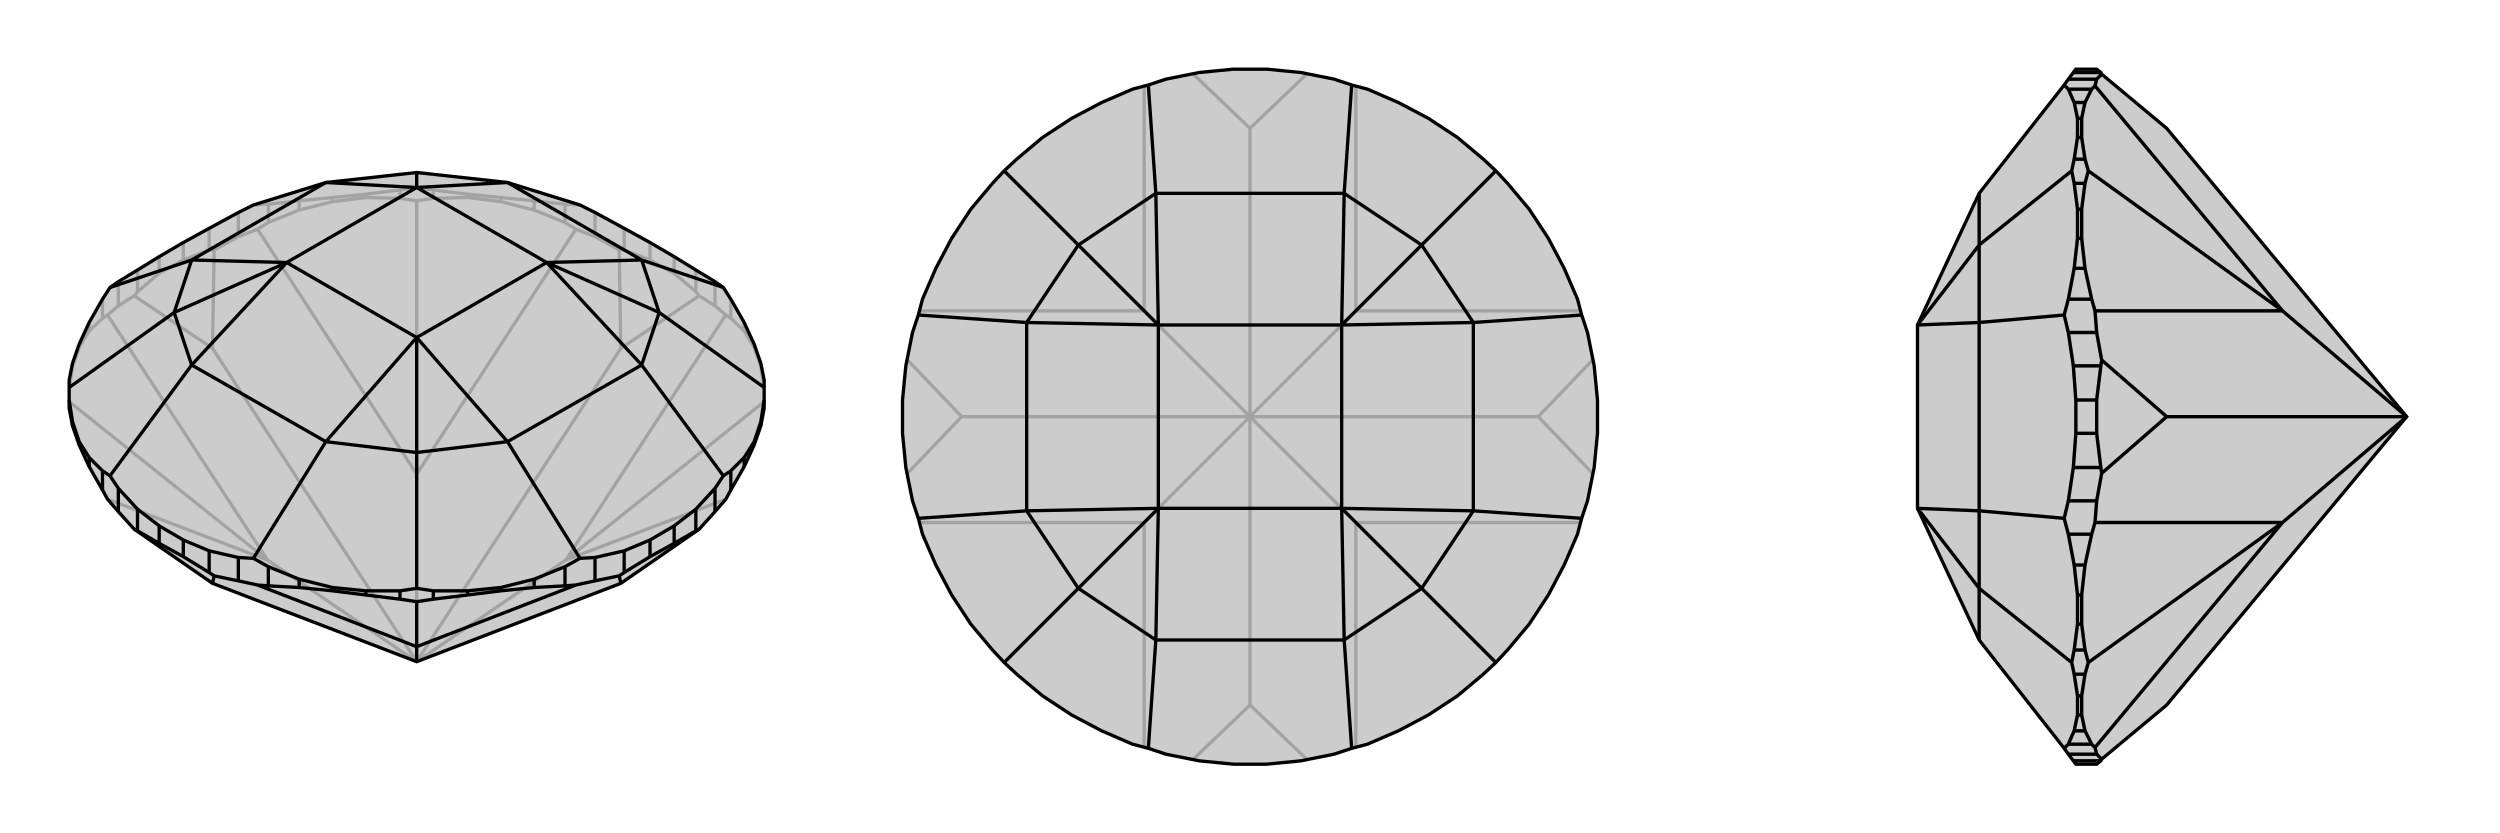 <svg xmlns="http://www.w3.org/2000/svg" viewBox="0 0 3000 1000">
    <g stroke="currentColor" stroke-width="4" fill="none" transform="translate(0 -23)">
        <path fill="currentColor" stroke="none" fill-opacity=".2" d="M871,622L877,611L893,583L905,557L913,534L917,513L917,503L917,488L917,479L913,459L905,436L893,410L877,382L868,368L858,361L835,347L809,331L780,314L749,297L714,278L696,269L609,242L500,230L391,242L304,269L286,278L251,297L220,314L191,331L165,347L142,361L132,368L123,382L107,410L95,436L87,459L83,479L83,488L83,503L83,513L87,534L95,557L107,583L123,611L129,622L142,637L161,658L255,723L500,817L745,723L839,658L858,637z" />
<path stroke-opacity=".2" d="M913,463L913,459M905,440L905,436M893,420L893,410M877,405L877,382M858,390L858,361M835,373L835,347M809,351L809,331M780,335L780,314M749,323L749,297M714,307L714,278M678,290L678,268M641,275L641,264M601,265L601,260M561,260L561,256M520,261L520,251M480,261L480,251M439,260L439,256M399,265L399,260M359,275L359,264M322,290L322,268M286,307L286,278M251,323L251,297M220,335L220,314M191,351L191,331M165,373L165,347M142,390L142,361M123,405L123,382M107,420L107,410M95,440L95,436M87,463L87,459M858,390L871,401M858,390L839,378M500,817L679,695M714,307L743,323M714,307L691,298M500,817L745,441M286,307L309,298M286,307L257,323M500,817L500,592M142,390L161,378M142,390L129,401M500,817L255,441M500,817L321,695M871,622L679,695M917,490L913,463M913,463L905,440M905,440L893,420M893,420L877,405M877,405L871,401M871,401L679,695M679,695L917,505M678,290L691,298M678,290L641,275M641,275L601,265M601,265L561,260M561,260L520,261M520,261L500,264M691,298L500,592M480,261L500,264M480,261L439,260M439,260L399,265M399,265L359,275M359,275L322,290M322,290L309,298M309,298L500,592M500,592L500,264M123,405L129,401M123,405L107,420M107,420L95,440M95,440L87,463M87,463L83,490M129,401L321,695M321,695L129,622M321,695L83,505M835,373L839,378M835,373L809,351M809,351L780,335M780,335L749,323M749,323L743,323M839,378L745,441M743,323L745,441M251,323L257,323M251,323L220,335M220,335L191,351M191,351L165,373M165,373L161,378M257,323L255,441M161,378L255,441M480,251L500,248M480,251L439,256M439,256L399,260M399,260L359,264M359,264L322,268M322,268L304,269M678,268L696,269M678,268L641,264M641,264L601,260M601,260L561,256M561,256L520,251M520,251L500,248M500,248L500,230" />
<path d="M871,622L877,611L893,583L905,557L913,534L917,513L917,503L917,488L917,479L913,459L905,436L893,410L877,382L868,368L858,361L835,347L809,331L780,314L749,297L714,278L696,269L609,242L500,230L391,242L304,269L286,278L251,297L220,314L191,331L165,347L142,361L132,368L123,382L107,410L95,436L87,459L83,479L83,488L83,503L83,513L87,534L95,557L107,583L123,611L129,622L142,637L161,658L255,723L500,817L745,723L839,658L858,637z" />
<path d="M220,691L220,671M251,710L251,684M286,720L286,692M322,726L322,703M359,728L359,718M399,732L399,728M439,737L439,732M480,742L480,732M520,742L520,732M561,737L561,732M601,732L601,728M641,728L641,718M678,726L678,703M714,720L714,692M749,710L749,684M780,691L780,671M809,675L809,654M835,660L835,634M858,637L858,609M877,611L877,588M893,583L893,572M905,557L905,553M913,534L913,529M87,534L87,529M95,557L95,553M107,583L107,572M123,611L123,588M142,637L142,609M191,675L191,654M165,660L165,634M286,720L257,714M286,720L309,725M714,720L691,725M714,720L743,714M500,817L500,799M322,726L309,725M322,726L359,728M359,728L399,732M399,732L439,737M439,737L480,742M480,742L500,745M309,725L500,799M520,742L500,745M520,742L561,737M561,737L601,732M601,732L641,728M641,728L678,726M678,726L691,725M691,725L500,799M500,799L500,745M220,691L191,675M220,691L251,710M251,710L257,714M165,660L161,658M191,675L165,660M257,714L255,723M749,710L743,714M749,710L780,691M780,691L809,675M809,675L835,660M835,660L839,658M743,714L745,723M714,692L696,693M714,692L749,684M749,684L780,671M780,671L809,654M809,654L835,634M835,634L858,609M858,609L868,594M220,671L191,654M220,671L251,684M251,684L286,692M286,692L304,693M142,609L132,594M142,609L165,634M191,654L165,634M868,368L770,335M877,588L868,594M877,588L893,572M893,572L905,553M905,553L913,529M913,529L917,503M868,594L770,461M917,488L791,398M520,732L500,729M520,732L561,732M561,732L601,728M601,728L641,718M641,718L678,703M678,703L696,693M696,693L609,553M322,703L304,693M322,703L359,718M359,718L399,728M399,728L439,732M439,732L480,732M480,732L500,729M304,693L391,553M500,729L500,566M83,503L87,529M87,529L95,553M95,553L107,572M107,572L123,588M123,588L132,594M132,594L230,461M132,368L230,335M83,488L209,398M791,398L770,335M791,398L770,461M791,398L656,338M500,566L609,553M500,566L391,553M500,566L500,428M209,398L230,461M209,398L230,335M209,398L344,338M500,230L500,248M770,335L609,242M770,335L656,338M609,242L500,248M770,461L609,553M770,461L656,338M609,553L500,428M391,553L230,461M391,553L500,428M230,461L344,338M230,335L391,242M230,335L344,338M391,242L500,248M656,338L500,248M656,338L500,428M500,428L344,338M344,338L500,248" />
    </g>
    <g stroke="currentColor" stroke-width="4" fill="none" transform="translate(1000 0)">
        <path fill="currentColor" stroke="none" fill-opacity=".2" d="M561,87L520,83L480,83L439,87L399,95L378,102L359,107L322,123L286,142L251,165L220,191L205,205L191,220L165,251L142,286L123,322L107,359L102,378L95,399L87,439L83,480L83,520L87,561L95,601L102,622L107,641L123,678L142,714L165,749L191,780L205,795L220,809L251,835L286,858L322,877L359,893L378,898L399,905L439,913L480,917L520,917L561,913L601,905L622,898L641,893L678,877L714,858L749,835L780,809L795,795L809,780L835,749L858,714L877,678L893,641L898,622L905,601L913,561L917,520L917,480L913,439L905,399L898,378L893,359L877,322L858,286L835,251L809,220L795,205L780,191L749,165L714,142L678,123L641,107L622,102L601,95z" />
<path stroke-opacity=".2" d="M500,500L627,627M500,500L846,500M500,500L627,373M500,500L500,154M500,500L373,373M500,500L154,500M500,500L500,846M500,500L373,627M627,897L627,627M897,627L627,627M627,627L795,795M897,373L627,373M627,103L627,373M627,373L795,205M373,103L373,373M103,373L373,373M373,373L205,205M103,627L373,627M373,627L373,897M373,627L205,795M568,911L500,846M432,911L500,846M911,568L846,500M911,432L846,500M568,89L500,154M432,89L500,154M89,432L154,500M89,568L154,500" />
<path d="M561,87L520,83L480,83L439,87L399,95L378,102L359,107L322,123L286,142L251,165L220,191L205,205L191,220L165,251L142,286L123,322L107,359L102,378L95,399L87,439L83,480L83,520L87,561L95,601L102,622L107,641L123,678L142,714L165,749L191,780L205,795L220,809L251,835L286,858L322,877L359,893L378,898L399,905L439,913L480,917L520,917L561,913L601,905L622,898L641,893L678,877L714,858L749,835L780,809L795,795L809,780L835,749L858,714L877,678L893,641L898,622L905,601L913,561L917,520L917,480L913,439L905,399L898,378L893,359L877,322L858,286L835,251L809,220L795,205L780,191L749,165L714,142L678,123L641,107L622,102L601,95z" />
<path d="M622,102L613,232M898,378L768,387M795,205L706,294M898,622L768,613M622,898L613,768M795,795L706,706M378,898L387,768M102,622L232,613M205,795L294,706M102,378L232,387M378,102L387,232M205,205L294,294M706,294L613,232M706,294L768,387M706,294L610,390M706,706L768,613M706,706L613,768M706,706L610,610M294,706L387,768M294,706L232,613M294,706L390,610M294,294L232,387M294,294L387,232M294,294L390,390M613,232L387,232M613,232L610,390M387,232L390,390M768,387L768,613M768,387L610,390M768,613L610,610M613,768L387,768M613,768L610,610M387,768L390,610M232,613L232,387M232,613L390,610M232,387L390,390M610,390L390,390M610,390L610,610M610,610L390,610M390,610L390,390" />
    </g>
    <g stroke="currentColor" stroke-width="4" fill="none" transform="translate(2000 0)">
        <path fill="currentColor" stroke="none" fill-opacity=".2" d="M600,846L522,911L521,913L516,917L491,917L488,913L482,905L477,898L375,768L301,610L301,390L375,232L477,102L482,95L488,87L491,83L516,83L521,87L522,89L600,154L888,500z" />
<path stroke-opacity=".2" d="M521,87L488,87M516,95L482,95M510,107L482,107M502,123L489,123M498,142L493,142M498,165L493,165M502,191L489,191M502,220L489,220M498,251L493,251M498,286L493,286M502,322L489,322M510,359L482,359M516,399L482,399M521,439L488,439M516,480L491,480M516,520L491,520M521,561L488,561M516,601L482,601M510,641L482,641M502,678L489,678M498,714L493,714M498,749L493,749M502,780L489,780M502,809L489,809M498,835L493,835M498,858L493,858M502,877L489,877M510,893L482,893M516,905L482,905M521,913L488,913M516,95L522,89M516,95L514,103M516,399L514,373M516,399L522,432M888,500L739,373M516,601L522,568M516,601L514,627M888,500L600,500M516,905L514,897M516,905L522,911M888,500L739,627M510,107L514,103M510,107L502,123M502,123L498,142M498,142L498,165M498,165L502,191M502,191L506,205M514,103L739,373M502,220L506,205M502,220L498,251M498,251L498,286M498,286L502,322M502,322L510,359M510,359L514,373M514,373L739,373M739,373L506,205M510,641L514,627M510,641L502,678M502,678L498,714M498,714L498,749M498,749L502,780M502,780L506,795M514,627L739,627M502,809L506,795M502,809L498,835M498,835L498,858M498,858L502,877M502,877L510,893M510,893L514,897M739,627L514,897M739,627L506,795M521,439L522,432M521,439L516,480M516,480L516,520M516,520L521,561M521,561L522,568M522,432L600,500M522,568L600,500M482,399L477,378M482,399L488,439M488,439L491,480M491,480L491,520M491,520L488,561M488,561L482,601M482,601L477,622M489,809L486,795M489,809L493,835M493,835L493,858M493,858L489,877M489,877L482,893M482,893L477,898M482,641L477,622M482,641L489,678M489,678L493,714M493,714L493,749M493,749L489,780M489,780L486,795M477,622L375,613M486,795L375,706M489,220L486,205M489,220L493,251M493,251L493,286M493,286L489,322M489,322L482,359M482,359L477,378M477,378L375,387M482,107L477,102M482,107L489,123M489,123L493,142M493,142L493,165M493,165L489,191M489,191L486,205M486,205L375,294M375,706L375,768M375,706L375,613M375,706L301,610M375,294L375,387M375,294L375,232M375,294L301,390M375,613L375,387M375,613L301,610M375,387L301,390" />
<path d="M600,846L522,911L521,913L516,917L491,917L488,913L482,905L477,898L375,768L301,610L301,390L375,232L477,102L482,95L488,87L491,83L516,83L521,87L522,89L600,154L888,500z" />
<path d="M521,913L488,913M516,905L482,905M510,893L482,893M502,877L489,877M498,858L493,858M498,835L493,835M502,809L489,809M502,780L489,780M498,749L493,749M498,714L493,714M502,678L489,678M510,641L482,641M516,601L482,601M521,561L488,561M516,520L491,520M516,480L491,480M521,439L488,439M516,399L482,399M510,359L482,359M502,322L489,322M498,286L493,286M498,251L493,251M502,220L489,220M502,191L489,191M498,165L493,165M498,142L493,142M502,123L489,123M510,107L482,107M516,95L482,95M521,87L488,87M516,905L522,911M516,905L514,897M516,601L514,627M516,601L522,568M888,500L739,627M516,399L522,432M516,399L514,373M888,500L600,500M516,95L514,103M516,95L522,89M888,500L739,373M510,893L514,897M510,893L502,877M502,877L498,858M498,858L498,835M498,835L502,809M502,809L506,795M514,897L739,627M502,780L506,795M502,780L498,749M498,749L498,714M498,714L502,678M502,678L510,641M510,641L514,627M514,627L739,627M739,627L506,795M510,359L514,373M510,359L502,322M502,322L498,286M498,286L498,251M498,251L502,220M502,220L506,205M514,373L739,373M502,191L506,205M502,191L498,165M498,165L498,142M498,142L502,123M502,123L510,107M510,107L514,103M514,103L739,373M739,373L506,205M521,561L522,568M521,561L516,520M516,520L516,480M516,480L521,439M521,439L522,432M522,568L600,500M522,432L600,500M482,601L477,622M482,601L488,561M488,561L491,520M491,520L491,480M491,480L488,439M488,439L482,399M482,399L477,378M489,191L486,205M489,191L493,165M493,165L493,142M493,142L489,123M489,123L482,107M482,107L477,102M482,359L477,378M482,359L489,322M489,322L493,286M493,286L493,251M493,251L489,220M489,220L486,205M477,378L375,387M486,205L375,294M489,780L486,795M489,780L493,749M493,749L493,714M493,714L489,678M489,678L482,641M482,641L477,622M477,622L375,613M482,893L477,898M482,893L489,877M489,877L493,858M493,858L493,835M493,835L489,809M489,809L486,795M486,795L375,706M375,294L375,232M375,294L375,387M375,294L301,390M375,706L375,613M375,706L375,768M375,706L301,610M375,387L375,613M375,387L301,390M375,613L301,610" />
    </g>
</svg>
